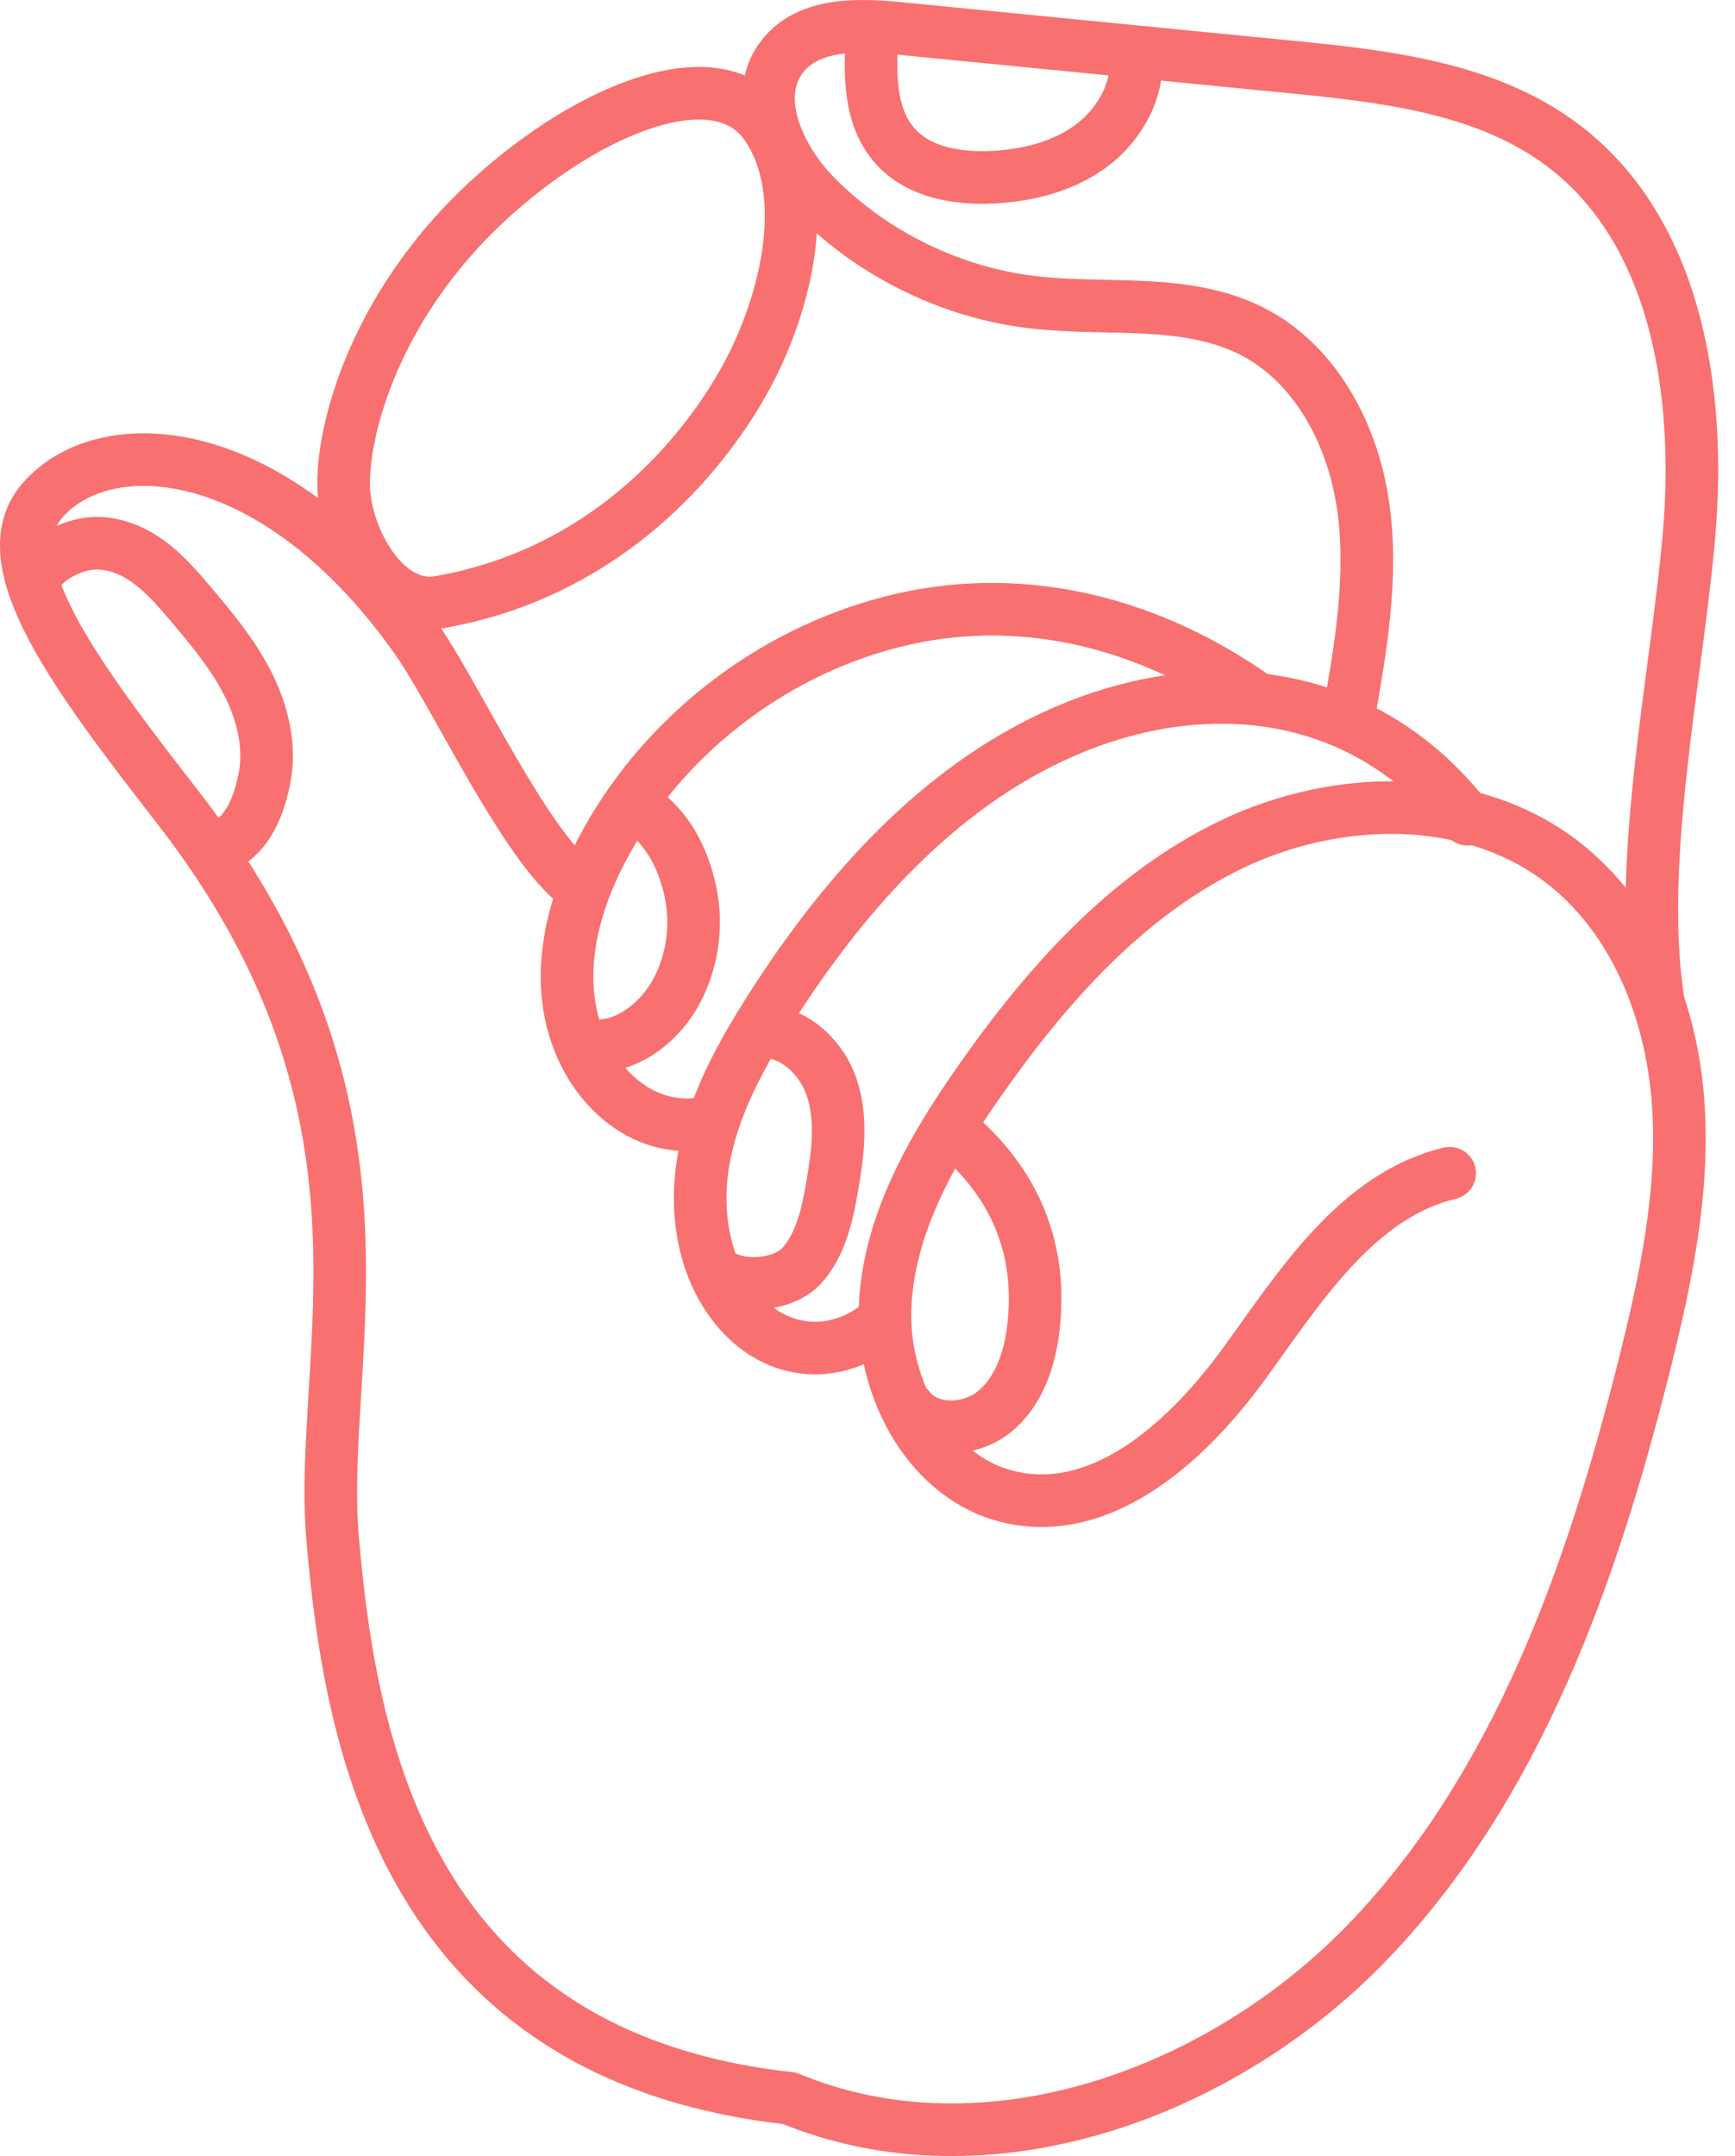 <svg xmlns="http://www.w3.org/2000/svg" width="66" height="82" viewBox="0 0 66 82" fill="none"><path d="M33.191 1.166C33.08 2.701 33.03 4.424 34.061 5.567C34.953 6.558 36.415 6.805 37.747 6.741C39.099 6.676 40.475 6.332 41.554 5.514C42.632 4.695 43.362 3.345 43.2 2.001" stroke="#F8706F" stroke-width="2" stroke-linecap="round" stroke-linejoin="round"></path><path d="M51.285 27.339C51.762 24.657 52.241 21.921 51.852 19.225C51.463 16.529 50.053 13.832 47.625 12.598C45.118 11.324 42.121 11.821 39.328 11.5C36.212 11.141 33.233 9.692 31.027 7.462C29.604 6.024 28.516 3.631 29.813 2.078C30.817 0.876 32.645 0.926 34.204 1.08C39.167 1.568 44.129 2.057 49.092 2.545C52.726 2.903 56.566 3.338 59.476 5.544C63.78 8.807 64.713 14.916 64.255 20.297C63.797 25.678 62.258 32.666 63.067 38.005" stroke="#F8706F" stroke-width="2" stroke-linecap="round" stroke-linejoin="round"></path><path d="M55.826 31.158C51.886 26.084 45.947 25.633 40.957 27.628C35.967 29.623 32.188 33.847 29.301 38.38C28.165 40.164 27.119 42.064 26.758 44.147C26.396 46.231 26.815 48.547 28.288 50.064C29.762 51.581 31.881 51.669 33.511 50.32" stroke="#F8706F" stroke-width="2" stroke-linecap="round" stroke-linejoin="round"></path><path d="M47.747 26.526C43.805 23.742 39.076 22.482 34.368 23.546C29.661 24.609 25.46 27.742 23.098 31.951C21.895 34.095 21.152 36.656 21.825 39.021C22.497 41.386 24.558 43.219 26.959 42.685" stroke="#F8706F" stroke-width="2" stroke-linecap="round" stroke-linejoin="round"></path><path d="M21.983 33.669C19.947 32.126 17.328 26.415 15.857 24.326C10.51 16.734 4.027 16.259 1.613 19.034C-0.4 21.348 2.864 25.682 6.774 30.716C15.77 42.297 12.061 51.475 12.653 58.505C13.334 66.584 15.579 78.203 30.034 79.804C37.543 82.916 46.547 79.626 52.147 73.735C57.747 67.844 60.553 59.863 62.535 51.981C63.374 48.646 64.099 45.221 63.826 41.794C63.553 38.365 62.157 34.889 59.433 32.79C55.929 30.091 50.836 30.199 46.85 32.115C42.864 34.031 39.819 37.47 37.279 41.091C35.467 43.674 33.804 46.548 33.669 49.701C33.535 52.854 35.403 56.291 38.488 56.954C42.028 57.715 45.229 54.755 47.355 51.825C49.482 48.894 51.627 45.469 55.147 44.621" stroke="#F8706F" stroke-width="2" stroke-linecap="round" stroke-linejoin="round"></path><path d="M1.292 22.274C1.341 21.461 2.423 20.864 3.22 20.704C4.018 20.546 4.854 20.822 5.527 21.278C6.2 21.735 6.738 22.361 7.264 22.982C8.065 23.93 8.866 24.895 9.428 26.002C9.99 27.109 10.3 28.384 10.06 29.602C9.822 30.82 9.316 31.977 8.123 32.324" stroke="#F8706F" stroke-width="2" stroke-linecap="round" stroke-linejoin="round"></path><path d="M28.82 39.248C30.08 39.11 31.231 40.151 31.636 41.35C32.042 42.549 31.875 43.861 31.66 45.109C31.477 46.172 31.238 47.282 30.534 48.099C29.83 48.917 28.117 49.045 27.254 48.399" stroke="#F8706F" stroke-width="2" stroke-linecap="round" stroke-linejoin="round"></path><path d="M24.15 30.615C25.284 31.367 25.871 32.366 26.211 33.683C26.552 35.001 26.389 36.442 25.762 37.649C25.084 38.956 23.655 40.029 22.214 39.725" stroke="#F8706F" stroke-width="2" stroke-linecap="round" stroke-linejoin="round"></path><path d="M34.578 53.553C35.313 54.49 36.853 54.454 37.791 53.719C38.729 52.983 39.153 51.763 39.301 50.58C39.685 47.505 38.609 44.954 36.22 42.98" stroke="#F8706F" stroke-width="2" stroke-linecap="round" stroke-linejoin="round"></path><path d="M29.159 4.775C27.355 2.142 22.5 4.062 18.694 7.516C13.995 11.78 12.893 16.904 13.093 18.836C13.293 20.769 14.755 23.244 16.717 22.901C22.762 21.843 26.389 17.754 28.142 14.774C29.896 11.795 30.963 7.408 29.159 4.775Z" stroke="#F8706F" stroke-width="2" stroke-linecap="round" stroke-linejoin="round"></path></svg>